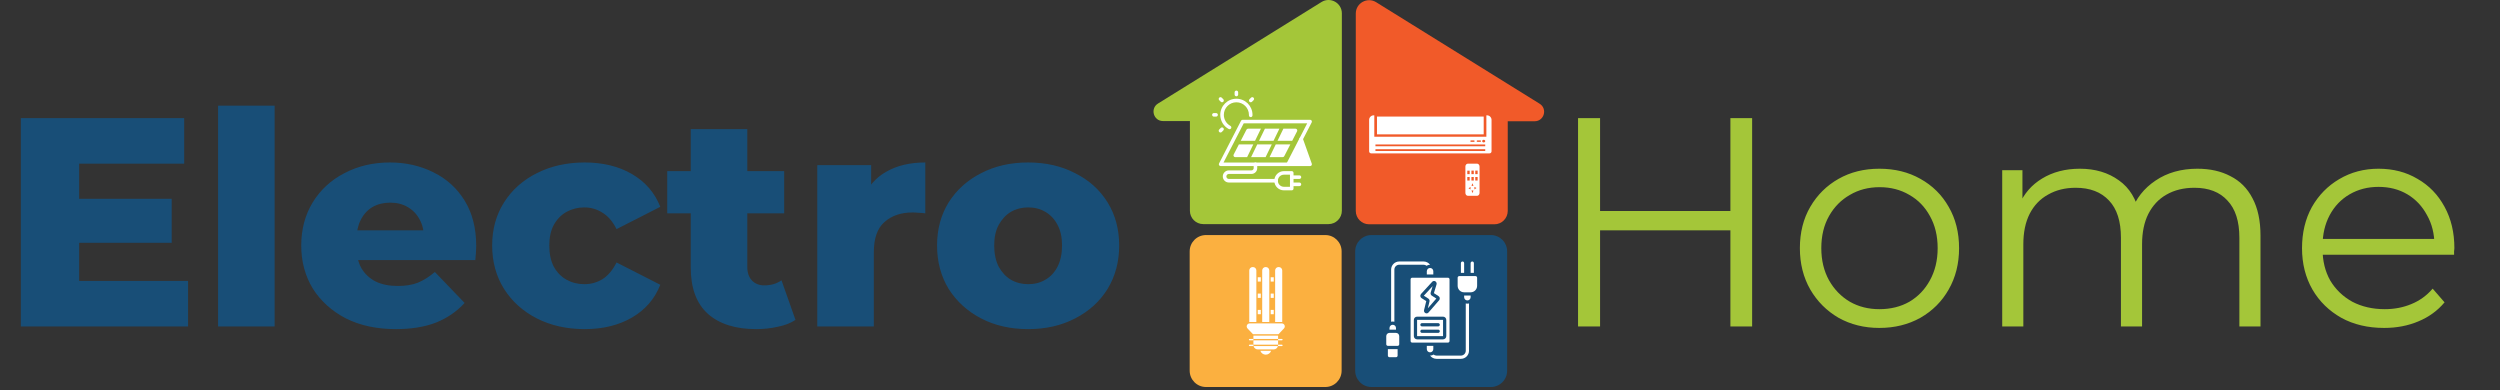 <?xml version="1.0" encoding="UTF-8"?> <svg xmlns="http://www.w3.org/2000/svg" width="583" height="91" viewBox="0 0 583 91" fill="none"><rect x="0" y="0" width="583" height="91" fill="#333333" stroke="none"/><path d="M17.487 46.355H40.04V56.625H17.487V46.355ZM18.459 65.508H43.856V76.125H4.858V27.55H42.954V38.167H18.459V65.508ZM50.856 76.125V24.635H64.041V76.125H50.856ZM92.317 76.749C87.876 76.749 83.99 75.917 80.659 74.251C77.374 72.54 74.807 70.227 72.957 67.312C71.152 64.351 70.25 60.997 70.25 57.25C70.25 53.503 71.129 50.172 72.887 47.257C74.691 44.297 77.166 42.007 80.312 40.387C83.458 38.722 86.997 37.889 90.929 37.889C94.63 37.889 98.007 38.653 101.061 40.179C104.114 41.66 106.543 43.857 108.347 46.772C110.151 49.686 111.053 53.225 111.053 57.389C111.053 57.851 111.03 58.383 110.984 58.985C110.938 59.586 110.891 60.141 110.845 60.65H81.076V53.711H103.836L98.84 55.654C98.886 53.942 98.562 52.462 97.869 51.213C97.221 49.964 96.296 48.992 95.093 48.298C93.936 47.604 92.572 47.257 90.999 47.257C89.426 47.257 88.038 47.604 86.835 48.298C85.679 48.992 84.776 49.987 84.129 51.282C83.481 52.531 83.157 54.012 83.157 55.723V57.736C83.157 59.586 83.527 61.182 84.268 62.524C85.054 63.865 86.164 64.906 87.598 65.647C89.033 66.341 90.744 66.687 92.734 66.687C94.584 66.687 96.157 66.433 97.452 65.924C98.794 65.369 100.112 64.536 101.408 63.426L108.347 70.643C106.543 72.632 104.322 74.159 101.685 75.223C99.048 76.24 95.926 76.749 92.317 76.749ZM136.354 76.749C132.191 76.749 128.466 75.917 125.182 74.251C121.943 72.586 119.399 70.296 117.549 67.381C115.698 64.421 114.773 61.044 114.773 57.25C114.773 53.456 115.698 50.102 117.549 47.188C119.399 44.273 121.943 42.007 125.182 40.387C128.466 38.722 132.191 37.889 136.354 37.889C140.61 37.889 144.288 38.791 147.388 40.596C150.487 42.4 152.685 44.944 153.98 48.229L143.779 53.433C142.9 51.675 141.813 50.403 140.518 49.617C139.222 48.784 137.811 48.368 136.285 48.368C134.758 48.368 133.37 48.715 132.121 49.408C130.872 50.102 129.877 51.12 129.137 52.462C128.443 53.757 128.096 55.353 128.096 57.25C128.096 59.193 128.443 60.835 129.137 62.177C129.877 63.519 130.872 64.536 132.121 65.23C133.37 65.924 134.758 66.271 136.285 66.271C137.811 66.271 139.222 65.878 140.518 65.091C141.813 64.259 142.9 62.963 143.779 61.205L153.98 66.41C152.685 69.695 150.487 72.239 147.388 74.043C144.288 75.847 140.61 76.749 136.354 76.749ZM176.347 76.749C171.536 76.749 167.789 75.57 165.106 73.21C162.422 70.805 161.081 67.196 161.081 62.385V30.117H174.266V62.246C174.266 63.588 174.636 64.652 175.376 65.438C176.116 66.178 177.064 66.549 178.221 66.549C179.794 66.549 181.135 66.155 182.246 65.369L185.507 74.598C184.397 75.338 183.032 75.87 181.413 76.194C179.794 76.564 178.105 76.749 176.347 76.749ZM155.599 49.755V39.902H182.87V49.755H155.599ZM190.591 76.125V38.514H203.151V49.478L201.278 46.355C202.388 43.533 204.192 41.428 206.691 40.041C209.189 38.606 212.219 37.889 215.781 37.889V49.755C215.18 49.663 214.648 49.617 214.185 49.617C213.769 49.571 213.306 49.547 212.797 49.547C210.114 49.547 207.94 50.288 206.274 51.768C204.609 53.202 203.776 55.561 203.776 58.846V76.125H190.591ZM239.758 76.749C235.641 76.749 231.986 75.917 228.794 74.251C225.602 72.586 223.08 70.296 221.23 67.381C219.426 64.421 218.524 61.044 218.524 57.25C218.524 53.456 219.426 50.102 221.23 47.188C223.08 44.273 225.602 42.007 228.794 40.387C231.986 38.722 235.641 37.889 239.758 37.889C243.875 37.889 247.53 38.722 250.722 40.387C253.96 42.007 256.482 44.273 258.286 47.188C260.09 50.102 260.992 53.456 260.992 57.25C260.992 61.044 260.09 64.421 258.286 67.381C256.482 70.296 253.96 72.586 250.722 74.251C247.53 75.917 243.875 76.749 239.758 76.749ZM239.758 66.271C241.285 66.271 242.626 65.924 243.783 65.23C244.986 64.536 245.934 63.519 246.628 62.177C247.322 60.789 247.669 59.147 247.669 57.25C247.669 55.353 247.322 53.757 246.628 52.462C245.934 51.12 244.986 50.102 243.783 49.408C242.626 48.715 241.285 48.368 239.758 48.368C238.278 48.368 236.936 48.715 235.733 49.408C234.577 50.102 233.628 51.12 232.888 52.462C232.194 53.757 231.847 55.353 231.847 57.25C231.847 59.147 232.194 60.789 232.888 62.177C233.628 63.519 234.577 64.536 235.733 65.23C236.936 65.924 238.278 66.271 239.758 66.271Z" fill="#184E77"></path><path d="M357.875 28.276C360.1 28.276 360.931 25.36 359.041 24.187L351.604 19.569V19.568L347.26 16.872L320.922 0.517C318.849 -0.77 316.169 0.721 316.169 3.162V28.276V49.194C316.169 50.913 317.562 52.306 319.281 52.306H348.491C350.209 52.306 351.604 50.913 351.604 49.194V28.276H357.875Z" fill="#F15A29"></path><path d="M271.215 28.231C268.99 28.231 268.159 25.316 270.048 24.142L277.486 19.524L281.83 16.827L308.168 0.474C310.24 -0.815 312.921 0.676 312.921 3.117V28.231V49.149C312.921 50.868 311.528 52.261 309.808 52.261H280.598C278.88 52.261 277.486 50.868 277.486 49.149V28.231H271.215Z" fill="#A4C639"></path><path d="M309.065 90.25H281.236C279.136 90.25 277.433 88.547 277.433 86.447V58.618C277.433 56.518 279.136 54.815 281.236 54.815H309.065C311.165 54.815 312.866 56.518 312.866 58.618V86.447C312.866 88.547 311.165 90.25 309.065 90.25Z" fill="#FBB040"></path><path d="M347.662 90.25H319.832C317.732 90.25 316.03 88.547 316.03 86.447V58.618C316.03 56.518 317.732 54.815 319.832 54.815H347.662C349.762 54.815 351.464 56.518 351.464 58.618V86.447C351.464 88.547 349.762 90.25 347.662 90.25Z" fill="#184E77"></path><path d="M345.997 27.183H321.113V31.332H345.997V27.183Z" fill="white"></path><path fill-rule="evenodd" clip-rule="evenodd" d="M347.828 27.959V31.792V35.284C347.828 35.553 347.609 35.772 347.34 35.772H319.769C319.501 35.772 319.281 35.553 319.281 35.284V31.792V27.959C319.281 27.373 319.761 26.893 320.347 26.893H320.487V31.888H346.622V26.893H346.764C347.35 26.893 347.828 27.373 347.828 27.959ZM344.357 32.91C344.357 33.002 344.431 33.076 344.524 33.076H345.21C345.303 33.076 345.376 33.002 345.376 32.91C345.376 32.818 345.303 32.743 345.21 32.743H344.524C344.431 32.743 344.357 32.818 344.357 32.91ZM342.87 32.91C342.87 33.002 342.944 33.076 343.037 33.076H343.723C343.816 33.076 343.889 33.002 343.889 32.91C343.889 32.818 343.816 32.743 343.723 32.743H343.037C342.944 32.743 342.87 32.818 342.87 32.91ZM346.356 34.793H320.753V35.216H346.356V34.793ZM346.356 33.693H320.753V34.115H346.356V33.693ZM346.356 32.909C346.356 32.741 346.196 32.603 345.997 32.603C345.799 32.603 345.637 32.741 345.637 32.909C345.637 33.079 345.799 33.215 345.997 33.215C346.196 33.215 346.356 33.079 346.356 32.909Z" fill="white"></path><path fill-rule="evenodd" clip-rule="evenodd" d="M345.03 38.824V45.002C345.03 45.367 344.759 45.668 344.43 45.668H342.33C342 45.668 341.729 45.367 341.729 45.002V38.824C341.729 38.459 342 38.16 342.33 38.16H344.43C344.759 38.16 345.03 38.459 345.03 38.824ZM342.174 40.613H342.726V39.793H342.174V40.613ZM342.726 42.099V41.278H342.174V42.099H342.726ZM342.926 43.58L342.454 43.914L342.926 44.182V43.58ZM343.601 44.419H343.146L343.399 45.042L343.601 44.419ZM343.613 43.342L343.361 42.718L343.158 43.342H343.613ZM343.687 41.276H343.135V42.097H343.687V41.276ZM343.687 39.791H343.135V40.612H343.687V39.791ZM344.305 43.846L343.833 43.579V44.181L344.305 43.846ZM344.585 41.276H344.033V42.096H344.585V41.276ZM344.585 39.791H344.033V40.612H344.585V39.791Z" fill="white"></path><path d="M305.911 38.172L303.813 32.281C303.758 32.126 303.615 32.017 303.45 32.006C303.284 31.996 303.128 32.084 303.052 32.231L300.018 38.121C299.951 38.25 299.957 38.404 300.032 38.528C300.108 38.652 300.242 38.727 300.387 38.727H305.52C305.655 38.727 305.782 38.662 305.86 38.551C305.938 38.441 305.957 38.3 305.911 38.172Z" fill="white"></path><path d="M286.732 30.135C286.665 30.135 286.597 30.119 286.534 30.085C285.321 29.426 284.567 28.16 284.567 26.781C284.567 24.709 286.253 23.023 288.325 23.023C290.397 23.023 292.083 24.709 292.083 26.781C292.083 26.825 292.082 26.868 292.08 26.911C292.072 27.14 291.879 27.337 291.65 27.311C291.421 27.302 291.241 27.11 291.25 26.881L291.251 26.781C291.251 25.167 289.939 23.854 288.325 23.854C286.711 23.854 285.399 25.167 285.399 26.781C285.399 27.855 285.986 28.841 286.931 29.355C287.133 29.464 287.208 29.716 287.098 29.918C287.022 30.056 286.88 30.135 286.732 30.135V30.135Z" fill="white"></path><path d="M288.325 22.461C288.095 22.461 287.909 22.275 287.909 22.045V21.536C287.909 21.306 288.095 21.121 288.325 21.121C288.554 21.121 288.74 21.306 288.74 21.536V22.045C288.74 22.275 288.554 22.461 288.325 22.461Z" fill="white"></path><path d="M284.977 23.848C284.87 23.848 284.764 23.807 284.683 23.726L284.323 23.366C284.161 23.204 284.161 22.941 284.323 22.779C284.485 22.616 284.748 22.616 284.911 22.779L285.271 23.139C285.433 23.301 285.433 23.564 285.271 23.726C285.19 23.807 285.083 23.848 284.977 23.848Z" fill="white"></path><path d="M283.59 27.196H283.081C282.851 27.196 282.665 27.01 282.665 26.78C282.665 26.551 282.851 26.365 283.081 26.365H283.59C283.819 26.365 284.005 26.551 284.005 26.78C284.005 27.01 283.819 27.196 283.59 27.196Z" fill="white"></path><path d="M284.617 30.904C284.511 30.904 284.404 30.863 284.323 30.782C284.161 30.619 284.161 30.357 284.323 30.194L284.683 29.835C284.845 29.672 285.108 29.672 285.271 29.835C285.433 29.997 285.433 30.26 285.271 30.422L284.911 30.782C284.83 30.863 284.723 30.904 284.617 30.904Z" fill="white"></path><path d="M291.673 23.848C291.566 23.848 291.46 23.807 291.379 23.726C291.216 23.564 291.216 23.301 291.379 23.139L291.739 22.779C291.901 22.616 292.164 22.616 292.326 22.779C292.489 22.941 292.489 23.204 292.326 23.366L291.966 23.726C291.885 23.807 291.779 23.848 291.673 23.848Z" fill="white"></path><path d="M300.386 38.727H284.648C284.503 38.727 284.369 38.651 284.293 38.528C284.218 38.404 284.212 38.251 284.279 38.121L289.411 28.157C289.483 28.019 289.625 27.932 289.781 27.932H305.519C305.664 27.932 305.799 28.008 305.874 28.131C305.949 28.255 305.955 28.409 305.889 28.538L303.79 32.611C303.685 32.815 303.436 32.897 303.231 32.79C303.027 32.685 302.946 32.435 303.052 32.231L304.838 28.763H290.034L285.33 37.896H300.386C300.616 37.896 300.802 38.082 300.802 38.312C300.802 38.541 300.616 38.727 300.386 38.727Z" fill="white"></path><path d="M292.271 33.673L290.825 36.649H288.057C287.912 36.649 287.779 36.574 287.7 36.45C287.625 36.325 287.621 36.171 287.688 36.042L288.909 33.673H292.271Z" fill="white"></path><path d="M296.58 33.673L295.179 36.553C295.163 36.587 295.155 36.62 295.146 36.649H291.751L293.193 33.673H296.58Z" fill="white"></path><path d="M300.906 33.673L299.489 36.425C299.419 36.562 299.273 36.649 299.119 36.649H296.057L297.503 33.673H300.906Z" fill="white"></path><path d="M294.049 30.008L292.674 32.842H289.337L290.679 30.237C290.75 30.095 290.891 30.008 291.049 30.008H294.049Z" fill="white"></path><path d="M298.359 30.008L296.983 32.842H293.601L294.976 30.008H298.359Z" fill="white"></path><path d="M302.481 30.615L301.33 32.851C301.305 32.846 301.28 32.842 301.256 32.842H297.91L299.286 30.008H302.112C302.257 30.008 302.39 30.087 302.465 30.207C302.54 30.332 302.548 30.486 302.481 30.615Z" fill="white"></path><path d="M297.583 42.564H286.571C285.791 42.564 285.156 41.93 285.156 41.15C285.156 40.37 285.791 39.735 286.571 39.735H291.834C292.122 39.735 292.356 39.501 292.356 39.212V38.312C292.356 38.082 292.543 37.897 292.772 37.897C293.001 37.897 293.188 38.082 293.188 38.312V39.212C293.188 39.959 292.58 40.566 291.834 40.566H286.571C286.249 40.566 285.987 40.828 285.987 41.15C285.987 41.471 286.249 41.733 286.571 41.733H297.583C297.812 41.733 297.998 41.919 297.998 42.149C297.998 42.378 297.812 42.564 297.583 42.564Z" fill="white"></path><path d="M301.235 44.39H299.409C298.173 44.39 297.167 43.385 297.167 42.148C297.167 40.912 298.173 39.906 299.409 39.906H301.235C301.465 39.906 301.651 40.092 301.651 40.322V43.974C301.651 44.204 301.465 44.39 301.235 44.39ZM299.409 40.738C298.631 40.738 297.998 41.37 297.998 42.149C297.998 42.927 298.631 43.559 299.409 43.559H300.82V40.738L299.409 40.738Z" fill="white"></path><path d="M303.026 41.727H301.236C301.006 41.727 300.82 41.541 300.82 41.312C300.82 41.082 301.006 40.896 301.236 40.896H303.026C303.256 40.896 303.442 41.082 303.442 41.312C303.442 41.541 303.256 41.727 303.026 41.727Z" fill="white"></path><path d="M303.026 43.401H301.236C301.006 43.401 300.82 43.215 300.82 42.985C300.82 42.755 301.006 42.57 301.236 42.57H303.026C303.256 42.57 303.442 42.755 303.442 42.985C303.442 43.215 303.256 43.401 303.026 43.401Z" fill="white"></path><path d="M291.399 79.044H292.295V79.368H291.399C291.309 79.368 291.237 79.297 291.237 79.206C291.237 79.115 291.309 79.044 291.399 79.044Z" fill="white"></path><path d="M299.106 79.206C299.106 79.297 299.032 79.368 298.944 79.368H298.049V79.044H298.944C299.032 79.044 299.106 79.115 299.106 79.206Z" fill="white"></path><path d="M292.295 80.464C292.295 80.549 292.304 80.627 292.324 80.704H291.399C291.309 80.704 291.237 80.633 291.237 80.542C291.237 80.455 291.309 80.38 291.399 80.38H292.295V80.464Z" fill="white"></path><path d="M299.106 80.542C299.106 80.633 299.032 80.704 298.944 80.704H298.02C298.039 80.627 298.049 80.549 298.049 80.464V80.38H298.944C299.032 80.38 299.106 80.455 299.106 80.542Z" fill="white"></path><path d="M296.323 64.656H297.037V65.664H296.323V64.656Z" fill="white"></path><path d="M293.307 64.656H294.02V65.664H293.307V64.656Z" fill="white"></path><path d="M293.307 72.268H294.02V73.277H293.307V72.268Z" fill="white"></path><path d="M292.184 62.275H292.126C291.686 62.275 291.328 62.631 291.328 63.07V75.103C291.361 75.099 291.394 75.095 291.428 75.095H292.982V63.07C292.982 62.631 292.624 62.275 292.184 62.275Z" fill="white"></path><path d="M293.307 68.463H294.02V69.469H293.307V68.463Z" fill="white"></path><path d="M297.361 75.095H298.913C298.948 75.095 298.982 75.099 299.016 75.103V63.07C299.016 62.631 298.658 62.275 298.218 62.275H298.159C297.719 62.275 297.361 62.631 297.361 63.07V75.095Z" fill="white"></path><path d="M299.553 75.841C299.465 75.637 299.251 75.42 298.913 75.42H297.205C297.203 75.42 297.201 75.421 297.199 75.421C297.197 75.421 297.196 75.42 297.194 75.42H296.167C296.165 75.42 296.163 75.421 296.161 75.421C296.159 75.421 296.158 75.42 296.156 75.42H294.188C294.186 75.42 294.185 75.421 294.183 75.421C294.181 75.421 294.179 75.42 294.177 75.42H293.15C293.148 75.42 293.147 75.421 293.145 75.421C293.143 75.421 293.141 75.42 293.139 75.42H291.428C291.09 75.42 290.876 75.637 290.789 75.841C290.701 76.045 290.691 76.35 290.924 76.595L292.203 77.943H298.139L299.418 76.595C299.651 76.35 299.64 76.045 299.553 75.841Z" fill="white"></path><path d="M292.324 80.704H298.02C297.913 81.149 297.511 81.483 297.031 81.483H293.313C292.833 81.483 292.431 81.149 292.324 80.704Z" fill="white"></path><path d="M292.295 78.269H298.049V79.044H292.295V78.269Z" fill="white"></path><path d="M292.295 79.368H298.049V80.38H292.295V79.368Z" fill="white"></path><path d="M294.345 75.095H295.999V63.07C295.999 62.631 295.641 62.275 295.201 62.275H295.143C294.703 62.275 294.345 62.631 294.345 63.07V75.095Z" fill="white"></path><path d="M296.429 81.806H293.911C294.092 82.338 294.593 82.709 295.172 82.709C295.749 82.709 296.249 82.338 296.429 81.806Z" fill="white"></path><path d="M296.323 72.268H297.037V73.277H296.323V72.268Z" fill="white"></path><path d="M296.323 68.463H297.037V69.469H296.323V68.463Z" fill="white"></path><g clip-path="url(#clip0_8920_93)"><path d="M340.302 64.383H344.086C344.295 64.383 344.465 64.553 344.465 64.762V66.654C344.465 67.49 343.787 68.167 342.951 68.167H341.437C340.602 68.167 339.924 67.49 339.924 66.654V64.762C339.924 64.553 340.093 64.383 340.302 64.383Z" fill="white"></path><path d="M341.437 61.356V63.626H340.681V61.356C340.681 61.147 340.85 60.977 341.059 60.977C341.268 60.977 341.437 61.147 341.437 61.356Z" fill="white"></path><path d="M343.708 61.356V63.626H342.951V61.356C342.951 61.147 343.121 60.977 343.33 60.977C343.539 60.977 343.708 61.147 343.708 61.356Z" fill="white"></path><path d="M341.438 68.924H342.951V69.302C342.951 69.721 342.612 70.059 342.194 70.059C341.776 70.059 341.438 69.721 341.438 69.302V68.924H341.438Z" fill="white"></path><path d="M342.573 70.767V81.79C342.573 82.835 341.726 83.682 340.681 83.682H335.005C334.409 83.681 333.849 83.401 333.491 82.925C333.781 82.926 334.066 82.841 334.309 82.683C334.507 82.839 334.752 82.925 335.005 82.925H340.681C341.307 82.923 341.814 82.416 341.816 81.79V70.767C342.064 70.832 342.325 70.832 342.573 70.767Z" fill="white"></path><path d="M325.545 76.871H324.031V76.492C324.031 76.074 324.37 75.735 324.788 75.735C325.206 75.735 325.545 76.074 325.545 76.492V76.871Z" fill="white"></path><path d="M333.492 61.734C333.202 61.734 332.918 61.818 332.675 61.977C332.476 61.82 332.231 61.735 331.978 61.734H326.302C325.676 61.736 325.169 62.243 325.167 62.87V75.028C325.044 74.994 324.916 74.978 324.789 74.979C324.661 74.978 324.533 74.994 324.41 75.028V62.87C324.41 61.825 325.257 60.977 326.302 60.977H331.978C332.574 60.978 333.134 61.258 333.492 61.734Z" fill="white"></path><path d="M332.734 80.655H334.248V81.412C334.248 81.829 333.909 82.168 333.491 82.168C333.073 82.168 332.734 81.829 332.734 81.412V80.655Z" fill="white"></path><path d="M333.491 62.491C333.909 62.491 334.248 62.83 334.248 63.248V64.005H332.734V63.248C332.734 62.83 333.073 62.491 333.491 62.491Z" fill="white"></path><path d="M324.031 77.627H325.545C325.963 77.627 326.302 77.966 326.302 78.384V80.276C326.302 80.485 326.132 80.655 325.923 80.655H323.653C323.444 80.655 323.274 80.485 323.274 80.276V78.384C323.274 77.966 323.613 77.627 324.031 77.627Z" fill="white"></path><path d="M323.652 81.412H325.923V82.925C325.923 83.134 325.753 83.303 325.544 83.303H324.031C323.822 83.303 323.652 83.134 323.652 82.925V81.412Z" fill="white"></path><path d="M330.464 78.384H336.518V74.6H330.464V78.384ZM331.599 75.357H335.383C335.592 75.357 335.762 75.526 335.762 75.735C335.762 75.944 335.592 76.114 335.383 76.114H331.599C331.39 76.114 331.221 75.944 331.221 75.735C331.221 75.526 331.39 75.357 331.599 75.357ZM331.599 76.871H335.383C335.592 76.871 335.762 77.04 335.762 77.249C335.762 77.458 335.592 77.627 335.383 77.627H331.599C331.39 77.627 331.221 77.458 331.221 77.249C331.221 77.04 331.39 76.871 331.599 76.871Z" fill="white"></path><path d="M333.356 70.324L332.968 71.906L334.95 69.621L333.898 68.948C333.658 68.789 333.552 68.491 333.638 68.216L334.094 66.716L332.036 68.962L333.085 69.627C333.315 69.778 333.424 70.058 333.356 70.324Z" fill="white"></path><path d="M337.654 64.762H329.329C329.12 64.762 328.95 64.931 328.95 65.14V79.519C328.95 79.728 329.12 79.898 329.329 79.898H337.654C337.863 79.898 338.032 79.728 338.032 79.519V65.14C338.032 64.931 337.863 64.762 337.654 64.762ZM331.388 68.548L333.986 65.714C334.168 65.507 334.472 65.458 334.711 65.596C334.971 65.747 335.09 66.058 334.998 66.343L334.385 68.361L335.473 69.057C335.627 69.157 335.73 69.319 335.755 69.501C335.782 69.688 335.727 69.878 335.603 70.02L333.125 72.878C333.014 73.009 332.852 73.085 332.68 73.087C332.586 73.086 332.494 73.063 332.411 73.02C332.15 72.882 332.018 72.582 332.093 72.296L332.603 70.218L331.511 69.525C331.353 69.423 331.249 69.257 331.226 69.071C331.201 68.881 331.26 68.69 331.388 68.548ZM337.275 78.384C337.275 78.802 336.936 79.141 336.518 79.141H330.464C330.046 79.141 329.707 78.802 329.707 78.384V74.6C329.707 74.182 330.046 73.843 330.464 73.843H336.518C336.936 73.843 337.275 74.182 337.275 74.6V78.384Z" fill="white"></path></g><path d="M403.53 27.55H408.596V76.125H403.53V27.55ZM373.136 76.125H368.001V27.55H373.136V76.125ZM404.016 53.711H372.581V49.2H404.016V53.711ZM438.26 76.472C434.744 76.472 431.575 75.685 428.753 74.112C425.977 72.493 423.779 70.296 422.16 67.52C420.541 64.698 419.732 61.483 419.732 57.874C419.732 54.22 420.541 51.005 422.16 48.229C423.779 45.453 425.977 43.279 428.753 41.706C431.528 40.133 434.697 39.347 438.26 39.347C441.868 39.347 445.06 40.133 447.836 41.706C450.658 43.279 452.855 45.453 454.428 48.229C456.047 51.005 456.857 54.22 456.857 57.874C456.857 61.483 456.047 64.698 454.428 67.52C452.855 70.296 450.658 72.493 447.836 74.112C445.014 75.685 441.822 76.472 438.26 76.472ZM438.26 72.1C440.896 72.1 443.233 71.522 445.268 70.365C447.304 69.162 448.9 67.497 450.056 65.369C451.259 63.195 451.861 60.697 451.861 57.874C451.861 55.006 451.259 52.508 450.056 50.38C448.9 48.252 447.304 46.61 445.268 45.453C443.233 44.25 440.92 43.649 438.329 43.649C435.738 43.649 433.425 44.25 431.39 45.453C429.354 46.61 427.735 48.252 426.532 50.38C425.329 52.508 424.728 55.006 424.728 57.874C424.728 60.697 425.329 63.195 426.532 65.369C427.735 67.497 429.354 69.162 431.39 70.365C433.425 71.522 435.715 72.1 438.26 72.1ZM512.437 39.347C515.398 39.347 517.966 39.925 520.14 41.081C522.361 42.192 524.072 43.903 525.275 46.217C526.524 48.53 527.149 51.444 527.149 54.96V76.125H522.222V55.446C522.222 51.606 521.297 48.715 519.446 46.772C517.642 44.782 515.074 43.788 511.744 43.788C509.245 43.788 507.071 44.32 505.221 45.384C503.416 46.401 502.005 47.905 500.988 49.894C500.016 51.837 499.53 54.197 499.53 56.972V76.125H494.603V55.446C494.603 51.606 493.678 48.715 491.828 46.772C489.977 44.782 487.387 43.788 484.056 43.788C481.604 43.788 479.453 44.32 477.602 45.384C475.752 46.401 474.318 47.905 473.3 49.894C472.328 51.837 471.842 54.197 471.842 56.972V76.125H466.916V39.694H471.634V49.547L470.871 47.812C471.981 45.176 473.762 43.117 476.214 41.636C478.712 40.11 481.65 39.347 485.027 39.347C488.589 39.347 491.62 40.249 494.118 42.053C496.616 43.811 498.235 46.471 498.975 50.033L497.032 49.27C498.096 46.309 499.97 43.926 502.653 42.122C505.382 40.272 508.644 39.347 512.437 39.347ZM555.985 76.472C552.191 76.472 548.86 75.685 545.992 74.112C543.124 72.493 540.88 70.296 539.261 67.52C537.642 64.698 536.832 61.483 536.832 57.874C536.832 54.266 537.596 51.074 539.122 48.298C540.695 45.523 542.823 43.348 545.506 41.775C548.236 40.156 551.289 39.347 554.666 39.347C558.09 39.347 561.12 40.133 563.757 41.706C566.44 43.233 568.545 45.407 570.072 48.229C571.598 51.005 572.362 54.22 572.362 57.874C572.362 58.106 572.338 58.36 572.292 58.638C572.292 58.869 572.292 59.124 572.292 59.401H540.58V55.723H569.655L567.712 57.181C567.712 54.544 567.134 52.207 565.977 50.172C564.867 48.09 563.341 46.471 561.398 45.314C559.454 44.158 557.211 43.58 554.666 43.58C552.168 43.58 549.925 44.158 547.935 45.314C545.946 46.471 544.396 48.09 543.286 50.172C542.176 52.254 541.62 54.636 541.62 57.319V58.083C541.62 60.858 542.222 63.31 543.425 65.438C544.674 67.52 546.385 69.162 548.56 70.365C550.78 71.522 553.302 72.1 556.124 72.1C558.344 72.1 560.403 71.707 562.3 70.92C564.243 70.134 565.908 68.931 567.296 67.312L570.072 70.504C568.452 72.447 566.417 73.927 563.965 74.945C561.559 75.963 558.899 76.472 555.985 76.472Z" fill="#A4C639"></path><defs><clipPath id="clip0_8920_93"><rect width="22.704" height="22.704" fill="white" transform="translate(322.518 60.977)"></rect></clipPath></defs></svg> 